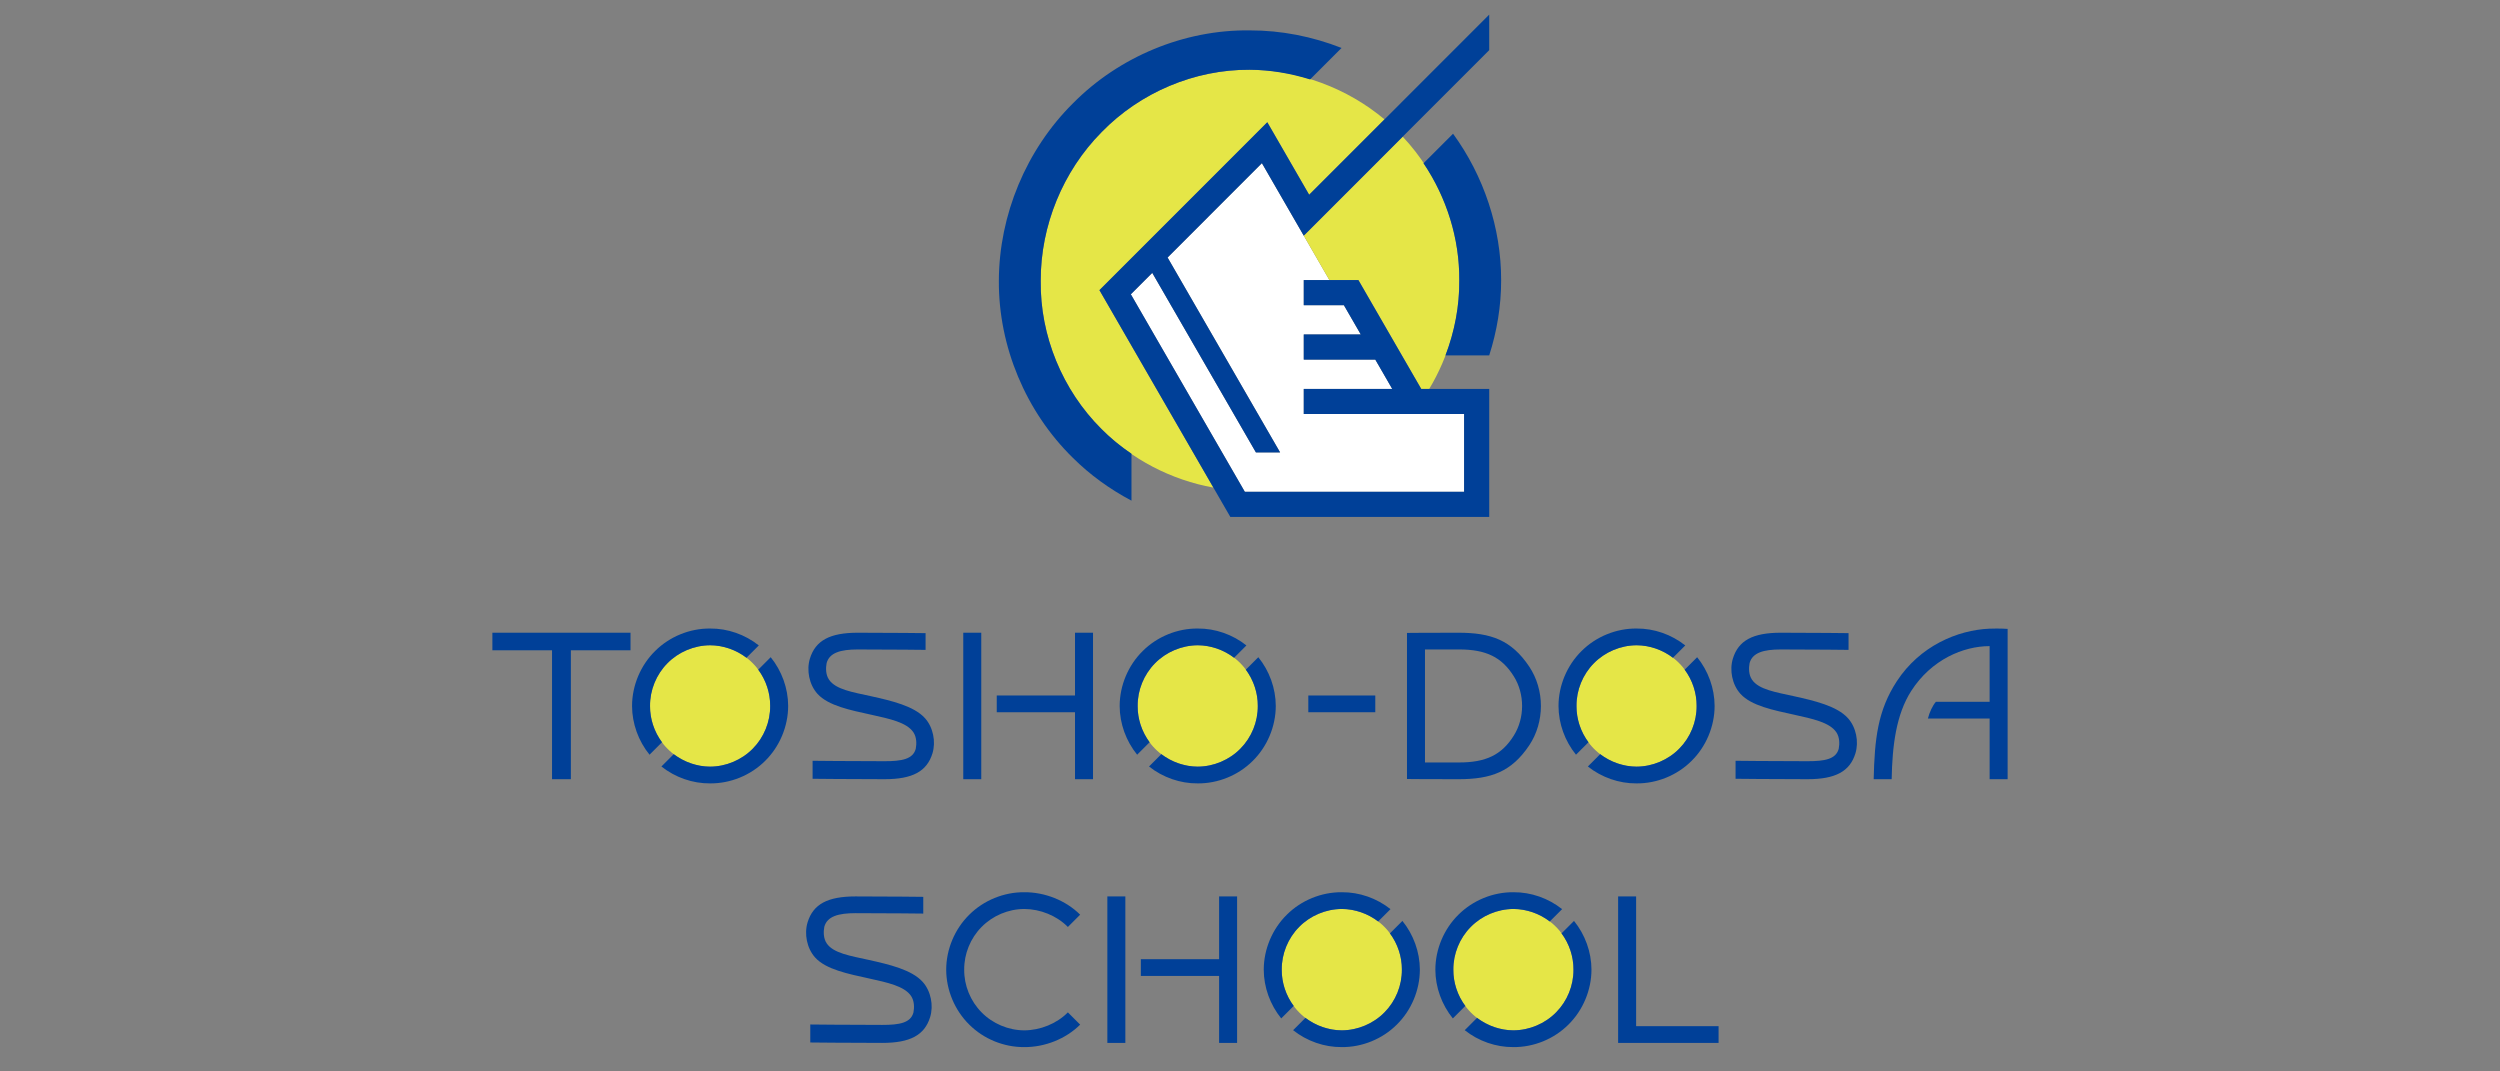 <?xml version="1.0" encoding="UTF-8"?>
<svg id="_レイヤー_1" xmlns="http://www.w3.org/2000/svg" width="316.029" height="135.439" version="1.1" viewBox="0 0 316.029 135.439">
  <rect x="0" y="0" width="316.029" height="135.439" fill="#808080" stroke="none"/>
  <!-- Generator: Adobe Illustrator 29.4.0, SVG Export Plug-In . SVG Version: 2.1.0 Build 152)  -->
  <defs>
    <style>
      .st0 {
        fill: #fff;
      }

      .st1 {
        fill: #004098;
      }

      .st2 {
        fill: #e5e647;
      }
    </style>
  </defs>
  <g>
    <g>
      <g>
        <path class="st2" d="M97.358,89.241c.019-1.994-.783-3.973-2.196-5.397-1.404-1.431-3.382-2.267-5.397-2.275-2.015.008-3.993.844-5.397,2.275-1.413,1.424-2.214,3.403-2.196,5.397-.019,1.994.783,3.973,2.196,5.397,1.404,1.431,3.382,2.267,5.397,2.275,2.015-.008,3.993-.844,5.397-2.275,1.413-1.424,2.214-3.403,2.196-5.397Z"/>
        <g>
          <path class="st1" d="M83.684,93.827c-.979-1.319-1.526-2.945-1.511-4.586-.019-1.994.783-3.973,2.196-5.397,1.404-1.431,3.382-2.267,5.397-2.275,1.659.006,3.286.581,4.596,1.58l1.559-1.559c-1.735-1.38-3.944-2.157-6.155-2.137-2.563-.023-5.128,1.02-6.949,2.839-1.837,1.803-2.915,4.365-2.918,6.949.003,2.229.809,4.44,2.209,6.163l1.577-1.577h0Z"/>
          <path class="st1" d="M97.425,83.078l-1.577,1.577c.979,1.319,1.526,2.945,1.511,4.586.019,1.994-.783,3.973-2.196,5.397-1.404,1.431-3.382,2.267-5.397,2.275-1.659-.006-3.286-.581-4.596-1.58l-1.559,1.56c1.735,1.38,3.944,2.157,6.155,2.137,2.563.023,5.128-1.02,6.949-2.839,1.837-1.803,2.915-4.365,2.918-6.949-.003-2.229-.809-4.44-2.208-6.163h0Z"/>
        </g>
      </g>
      <g>
        <path class="st2" d="M158.998,89.241c.019-1.994-.783-3.973-2.196-5.397-1.404-1.431-3.382-2.267-5.397-2.275-2.015.008-3.993.844-5.397,2.275-1.413,1.424-2.214,3.403-2.196,5.397-.019,1.994.783,3.973,2.196,5.397,1.404,1.431,3.382,2.267,5.397,2.275,2.015-.008,3.993-.844,5.397-2.275,1.413-1.424,2.214-3.403,2.196-5.397Z"/>
        <g>
          <path class="st1" d="M145.324,93.827c-.979-1.319-1.526-2.945-1.511-4.586-.019-1.994.783-3.973,2.196-5.397,1.404-1.431,3.382-2.267,5.397-2.275,1.659.006,3.286.581,4.596,1.58l1.559-1.559c-1.735-1.38-3.944-2.157-6.155-2.137-2.563-.023-5.128,1.02-6.949,2.839-1.837,1.803-2.915,4.365-2.918,6.949.003,2.229.809,4.44,2.209,6.163l1.577-1.577h0Z"/>
          <path class="st1" d="M159.065,83.078l-1.577,1.577c.979,1.319,1.526,2.945,1.511,4.586.019,1.994-.783,3.973-2.196,5.397-1.404,1.431-3.382,2.267-5.397,2.275-1.659-.006-3.286-.581-4.596-1.58l-1.559,1.56c1.735,1.38,3.944,2.157,6.155,2.137,2.563.023,5.128-1.02,6.949-2.839,1.837-1.803,2.915-4.365,2.918-6.949-.003-2.229-.809-4.44-2.208-6.163h0Z"/>
        </g>
      </g>
      <g>
        <path class="st2" d="M214.473,89.241c.019-1.994-.783-3.973-2.196-5.397-1.404-1.431-3.382-2.267-5.397-2.275-2.015.008-3.993.844-5.397,2.275-1.413,1.424-2.214,3.403-2.196,5.397-.019,1.994.783,3.973,2.196,5.397,1.404,1.431,3.382,2.267,5.397,2.275,2.015-.008,3.993-.844,5.397-2.275,1.413-1.424,2.214-3.403,2.196-5.397Z"/>
        <g>
          <path class="st1" d="M200.799,93.827c-.979-1.319-1.526-2.945-1.511-4.586-.019-1.994.783-3.973,2.196-5.397,1.404-1.431,3.382-2.267,5.397-2.275,1.659.006,3.286.581,4.596,1.58l1.559-1.559c-1.735-1.38-3.944-2.157-6.155-2.137-2.563-.023-5.128,1.02-6.949,2.839-1.837,1.803-2.915,4.365-2.918,6.949.003,2.229.809,4.44,2.209,6.163l1.577-1.577h0Z"/>
          <path class="st1" d="M214.539,83.078l-1.577,1.577c.979,1.319,1.526,2.945,1.511,4.586.019,1.994-.783,3.973-2.196,5.397-1.404,1.431-3.382,2.267-5.397,2.275-1.659-.006-3.286-.581-4.596-1.58l-1.559,1.56c1.735,1.38,3.944,2.157,6.155,2.137,2.563.023,5.128-1.02,6.949-2.839,1.837-1.803,2.915-4.365,2.918-6.949-.003-2.229-.809-4.44-2.208-6.163h0Z"/>
        </g>
      </g>
      <rect class="st1" x="165.386" y="87.919" width="8.466" height="2.116"/>
      <g>
        <rect class="st1" x="121.768" y="79.982" width="2.275" height="18.519"/>
        <polygon class="st1" points="135.894 79.982 135.894 87.918 126 87.918 126 90.035 135.894 90.035 135.894 98.5 138.17 98.5 138.17 79.982 135.894 79.982"/>
      </g>
      <polygon class="st1" points="79.704 79.982 62.243 79.982 62.243 82.204 69.783 82.204 69.783 98.5 72.164 98.5 72.164 82.204 79.704 82.204 79.704 79.982"/>
      <path class="st1" d="M251.51,79.471c-4.078.169-8.833,2.197-11.745,6.668-2.395,3.676-2.794,7.261-2.911,12.363h2.275c.075-4.202.553-8.171,2.478-11.167,2.546-3.965,6.591-5.658,9.904-5.658v7.037h-6.793c-.396.449-.806,1.305-1.01,2.117h7.804v7.671h2.275v-19.003s-1.024-.078-2.275-.027h0Z"/>
      <path class="st1" d="M193.308,84.259c-2.252-3.354-4.828-4.276-8.962-4.276-4.213,0-6.488.026-6.488.026v18.466s2.275.026,6.488.026c4.134,0,6.71-.922,8.962-4.276.979-1.458,1.482-3.229,1.482-4.983s-.503-3.524-1.482-4.983h0ZM191.358,92.994c-1.515,2.422-3.517,3.39-6.905,3.39h-4.318v-14.286h4.318c3.389,0,5.39.968,6.905,3.39.706,1.121,1.052,2.437,1.052,3.753s-.346,2.632-1.052,3.753h0Z"/>
      <path class="st1" d="M116.92,90.778c-1.38-1.528-4.222-2.195-6.792-2.765-2.313-.513-4.485-.84-5.333-2.099-.426-.633-.417-1.477-.301-2.087.358-1.328,1.786-1.728,3.938-1.728,4.348,0,8.573.053,8.573.053v-2.116s-4.226-.053-8.573-.053c-3.527,0-5.347.985-6.048,3.264-.452,1.468-.095,3.3.952,4.458,1.38,1.528,4.222,2.074,6.793,2.644,2.313.513,4.485.961,5.333,2.219.426.633.417,1.477.301,2.087-.358,1.328-1.786,1.57-3.938,1.57-4.348,0-9.103-.053-9.103-.053v2.275s4.755.053,9.103.053c3.527,0,5.347-.985,6.048-3.264.452-1.468.095-3.3-.952-4.458h0Z"/>
      <path class="st1" d="M233.594,90.778c-1.38-1.528-4.222-2.195-6.792-2.765-2.313-.513-4.485-.84-5.333-2.099-.426-.633-.417-1.477-.301-2.087.358-1.328,1.786-1.728,3.938-1.728,4.348,0,8.573.053,8.573.053v-2.116s-4.226-.053-8.573-.053c-3.527,0-5.347.985-6.048,3.264-.452,1.468-.095,3.3.952,4.458,1.38,1.528,4.222,2.074,6.793,2.644,2.313.513,4.485.961,5.333,2.219.426.633.417,1.477.301,2.087-.358,1.328-1.786,1.57-3.938,1.57-4.348,0-9.103-.053-9.103-.053v2.275s4.755.053,9.103.053c3.527,0,5.347-.985,6.048-3.264.452-1.468.095-3.3-.952-4.458h0Z"/>
    </g>
    <g>
      <g>
        <path class="st2" d="M177.213,122.576c.019-1.994-.783-3.973-2.196-5.397-1.404-1.431-3.382-2.267-5.397-2.275-2.015.008-3.993.844-5.397,2.275-1.413,1.424-2.214,3.403-2.196,5.397-.019,1.994.783,3.973,2.196,5.397,1.404,1.431,3.382,2.267,5.397,2.275,2.015-.008,3.993-.844,5.397-2.275,1.413-1.424,2.214-3.403,2.196-5.397Z"/>
        <g>
          <path class="st1" d="M163.538,127.162c-.979-1.319-1.526-2.945-1.511-4.586-.019-1.994.783-3.973,2.196-5.397,1.404-1.431,3.382-2.267,5.397-2.275,1.659.006,3.286.581,4.596,1.58l1.559-1.559c-1.735-1.38-3.944-2.157-6.155-2.137-2.563-.023-5.128,1.02-6.949,2.839-1.837,1.803-2.915,4.365-2.918,6.949.003,2.229.809,4.44,2.209,6.163l1.577-1.577h0Z"/>
          <path class="st1" d="M177.279,116.413l-1.577,1.577c.979,1.319,1.526,2.945,1.511,4.586.019,1.994-.783,3.973-2.196,5.397-1.404,1.431-3.382,2.267-5.397,2.275-1.659-.006-3.286-.581-4.596-1.58l-1.559,1.56c1.735,1.38,3.944,2.157,6.155,2.137,2.563.023,5.128-1.02,6.949-2.839,1.837-1.803,2.915-4.365,2.918-6.949-.003-2.229-.809-4.44-2.208-6.163h0Z"/>
        </g>
      </g>
      <g>
        <path class="st2" d="M198.906,122.576c.019-1.994-.783-3.973-2.196-5.397-1.404-1.431-3.382-2.267-5.397-2.275-2.015.008-3.993.844-5.397,2.275-1.413,1.424-2.214,3.403-2.196,5.397-.019,1.994.783,3.973,2.196,5.397,1.404,1.431,3.382,2.267,5.397,2.275,2.015-.008,3.993-.844,5.397-2.275,1.413-1.424,2.214-3.403,2.196-5.397Z"/>
        <g>
          <path class="st1" d="M185.232,127.162c-.979-1.319-1.526-2.945-1.511-4.586-.019-1.994.783-3.973,2.196-5.397,1.404-1.431,3.382-2.267,5.397-2.275,1.659.006,3.286.581,4.596,1.58l1.559-1.559c-1.735-1.38-3.944-2.157-6.155-2.137-2.563-.023-5.128,1.02-6.949,2.839-1.837,1.803-2.915,4.365-2.918,6.949.003,2.229.809,4.44,2.209,6.163l1.577-1.577h0Z"/>
          <path class="st1" d="M198.972,116.413l-1.577,1.577c.979,1.319,1.526,2.945,1.511,4.586.019,1.994-.783,3.973-2.196,5.397-1.404,1.431-3.382,2.267-5.397,2.275-1.659-.006-3.286-.581-4.596-1.58l-1.559,1.56c1.735,1.38,3.944,2.157,6.155,2.137,2.563.023,5.128-1.02,6.949-2.839,1.837-1.803,2.915-4.365,2.918-6.949-.003-2.229-.809-4.44-2.208-6.163h0Z"/>
        </g>
      </g>
      <rect class="st1" x="139.982" y="113.317" width="2.275" height="18.519"/>
      <polygon class="st1" points="154.108 113.317 154.108 121.254 144.215 121.254 144.215 123.37 154.108 123.37 154.108 131.836 156.384 131.836 156.384 113.317 154.108 113.317"/>
      <polygon class="st1" points="206.825 129.719 206.825 113.317 204.549 113.317 204.549 131.836 217.248 131.836 217.248 129.719 206.825 129.719"/>
      <path class="st1" d="M136.543,129.526c-1.822,1.818-4.5,2.862-7.064,2.839-2.563.023-5.128-1.02-6.949-2.839-1.837-1.803-2.915-4.365-2.918-6.949.003-2.585,1.081-5.147,2.918-6.949,1.822-1.818,4.386-2.862,6.949-2.839,2.563-.023,5.243,1.02,7.064,2.839l-1.552,1.552c-1.404-1.431-3.496-2.267-5.511-2.275-2.015.008-3.993.844-5.397,2.275-1.413,1.424-2.214,3.403-2.196,5.397-.019,1.994.783,3.973,2.196,5.397,1.404,1.431,3.382,2.267,5.397,2.275,2.015-.008,4.107-.844,5.511-2.275l1.552,1.552h0Z"/>
      <path class="st1" d="M116.628,124.113c-1.38-1.528-4.222-2.195-6.792-2.765-2.313-.513-4.485-.84-5.333-2.099-.426-.633-.417-1.477-.301-2.087.358-1.328,1.786-1.728,3.938-1.728,4.348,0,8.573.053,8.573.053v-2.116s-4.226-.053-8.573-.053c-3.527,0-5.347.985-6.048,3.264-.452,1.468-.095,3.3.952,4.458,1.38,1.528,4.222,2.074,6.793,2.644,2.313.513,4.485.961,5.333,2.219.426.633.417,1.477.301,2.087-.358,1.328-1.786,1.57-3.938,1.57-4.348,0-9.103-.053-9.103-.053v2.275s4.755.053,9.103.053c3.527,0,5.347-.985,6.048-3.264.452-1.468.095-3.3-.952-4.458h0Z"/>
    </g>
  </g>
  <g>
    <polygon class="st0" points="161.817 57.186 158.761 57.186 145.658 34.491 142.949 37.2 157.358 62.168 185.08 62.168 185.08 52.338 164.811 52.338 164.811 49.162 175.993 49.162 173.854 45.457 164.811 45.457 164.811 42.282 172.021 42.282 170.526 39.692 169.882 38.577 164.811 38.577 164.811 35.402 168.05 35.402 159.52 20.623 147.594 32.553 161.817 57.186"/>
    <path class="st2" d="M177.319,17.279l-12.508,12.512,3.239,5.612h3.665l7.943,13.761h1.014c2.475-4.126,3.839-8.904,3.8-13.722.056-6.678-2.561-13.293-7.152-18.162h-.001Z"/>
    <path class="st2" d="M138.981,36.678l21.22-21.226,5.291,9.167,9.523-9.527c-4.724-3.967-10.839-6.243-17.04-6.275-6.971-.046-13.851,2.881-18.71,7.875-4.907,4.951-7.726,11.845-7.705,18.798-.094,6.939,2.74,13.829,7.68,18.741,3.809,3.848,8.824,6.444,14.149,7.408l-14.407-24.962h0Z"/>
    <path class="st1" d="M131.559,35.491c-.022-6.953,2.798-13.847,7.705-18.798,4.86-4.994,11.74-7.921,18.71-7.875,2.597.014,5.167.459,7.637,1.223l3.978-3.98c-3.688-1.446-7.633-2.227-11.588-2.219-8.298-.118-16.565,3.332-22.383,9.235-5.881,5.844-9.323,14.077-9.351,22.389-.059,8.332,3.423,16.604,9.351,22.404,2.179,2.174,4.699,3.979,7.413,5.419v-5.935c-1.358-.92-2.636-1.955-3.793-3.123-4.94-4.912-7.773-11.802-7.68-18.741h0Z"/>
    <path class="st1" d="M188.254,44.928c.981-3.062,1.513-6.267,1.508-9.487.014-6.622-2.191-13.201-6.08-18.538l-3.737,3.738c2.929,4.352,4.569,9.546,4.525,14.8.027,3.244-.595,6.465-1.75,9.487h5.535Z"/>
    <polygon class="st1" points="179.658 49.162 171.715 35.402 164.811 35.402 164.811 38.577 169.882 38.577 172.021 42.282 164.811 42.282 164.811 45.457 173.854 45.457 175.993 49.162 164.811 49.162 164.811 52.338 185.08 52.338 185.08 62.168 157.358 62.168 142.949 37.2 145.658 34.491 158.761 57.186 161.817 57.186 147.594 32.553 159.52 20.623 164.811 29.79 188.254 6.34 188.254 1.848 165.492 24.619 160.201 15.452 138.981 36.678 155.526 65.343 188.255 65.343 188.255 49.162 179.658 49.162"/>
  </g>
</svg>